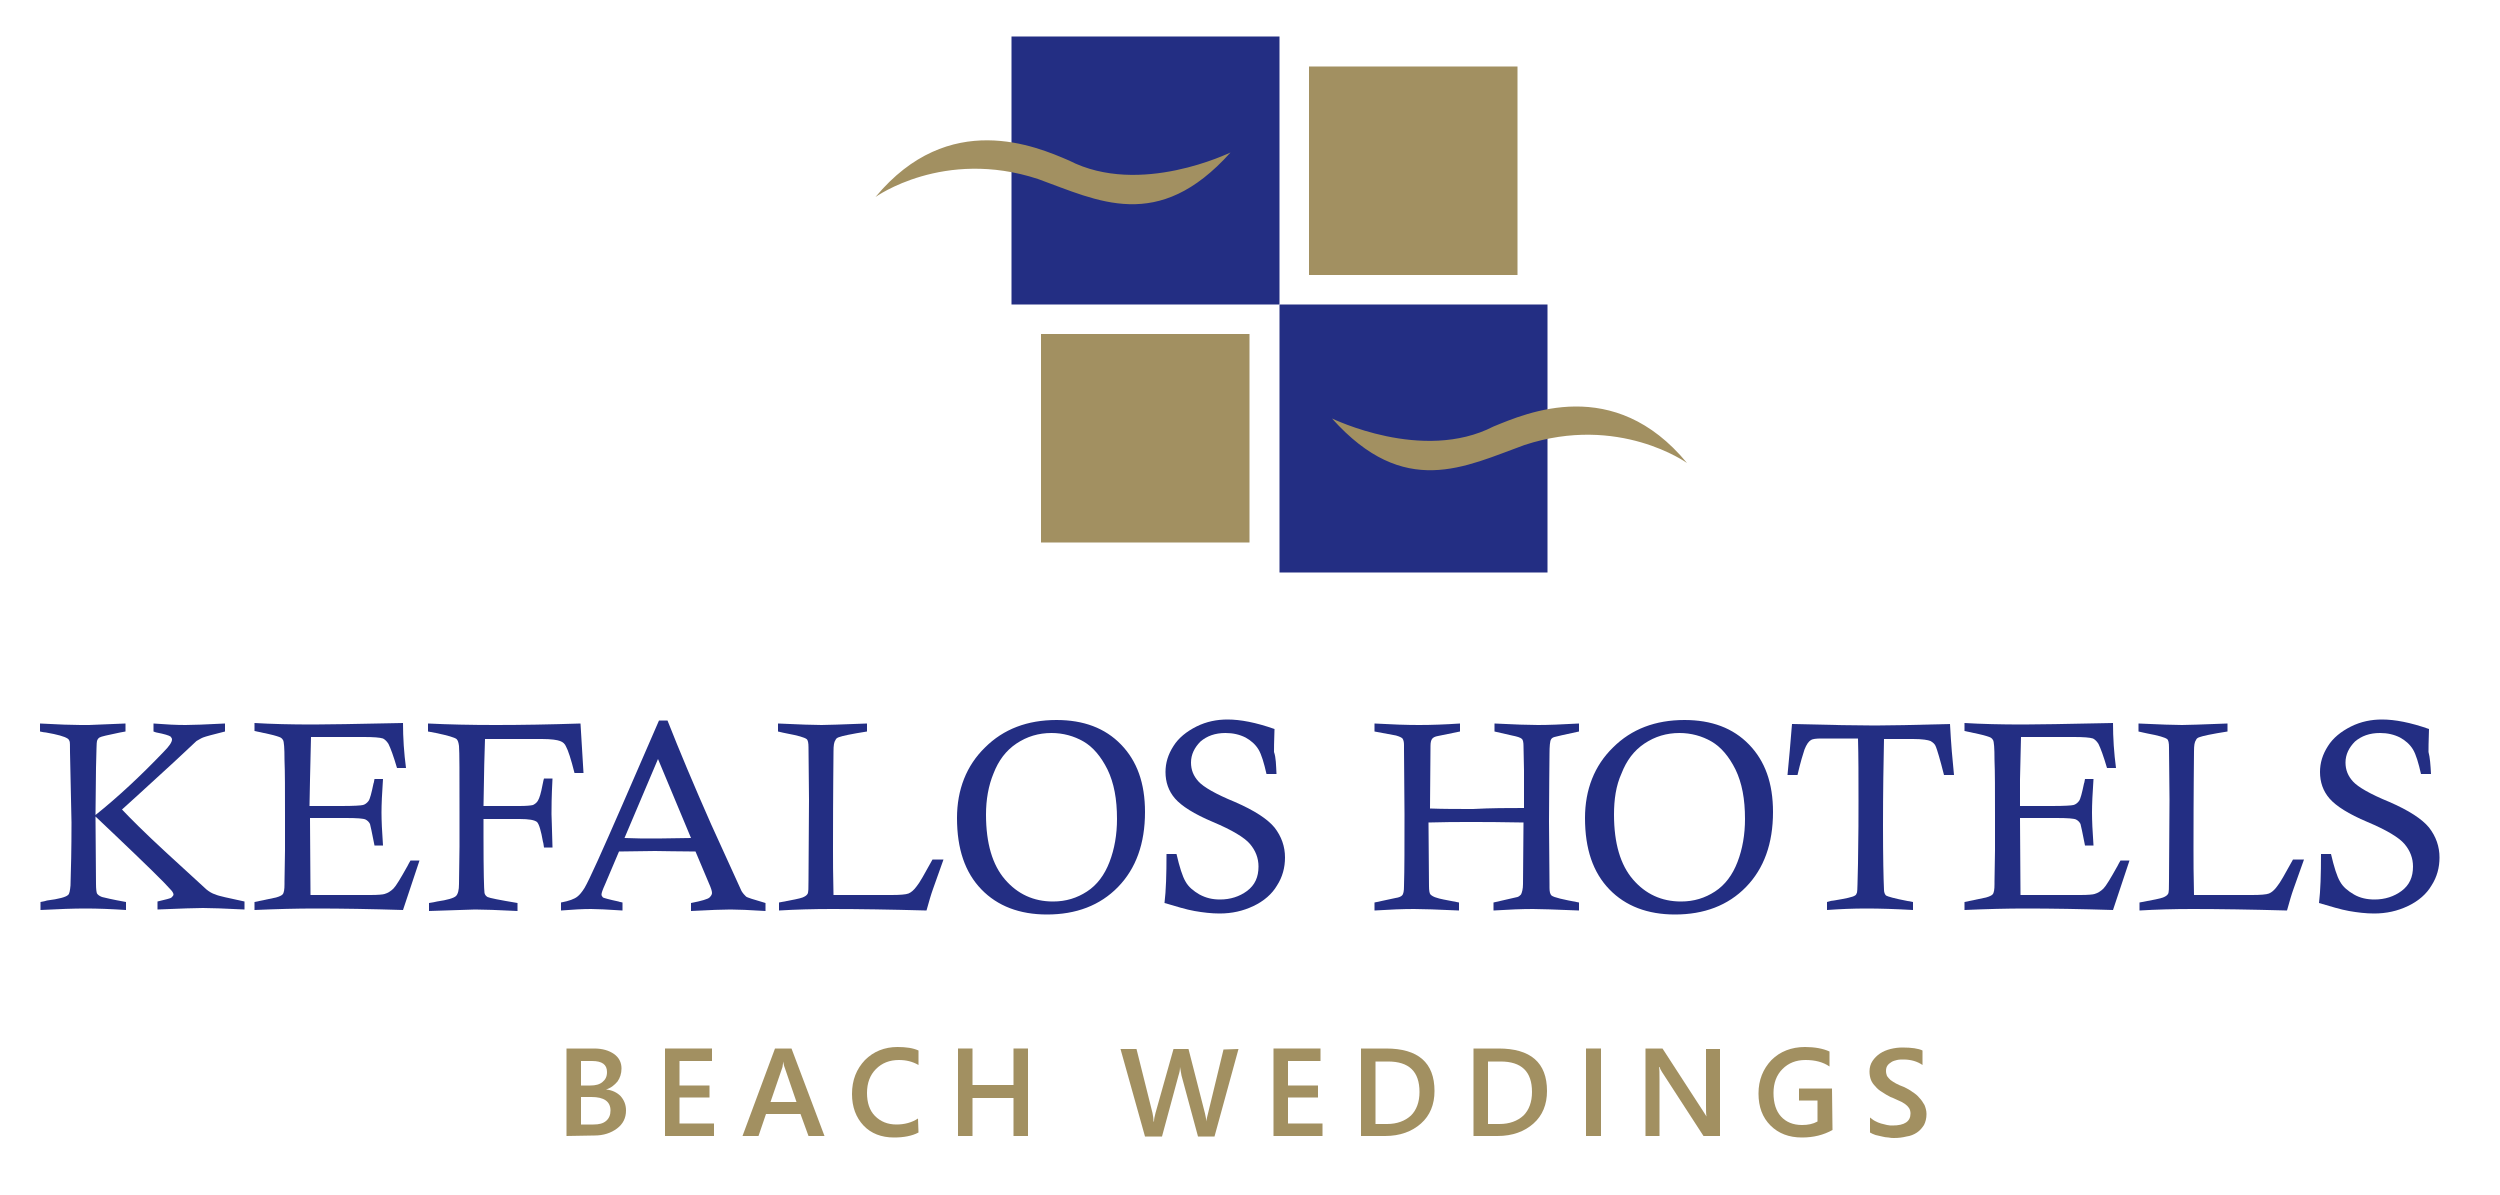 <?xml version="1.0" encoding="utf-8"?>
<!-- Generator: Adobe Illustrator 23.0.3, SVG Export Plug-In . SVG Version: 6.00 Build 0)  -->
<svg version="1.1" id="Layer_1" xmlns="http://www.w3.org/2000/svg" xmlns:xlink="http://www.w3.org/1999/xlink" x="0px" y="0px"
	 viewBox="0 0 500 239" style="enable-background:new 0 0 500 239;" xml:space="preserve">
<style type="text/css">
	.st0{fill:#232E83;}
	.st1{fill:#A29061;}
</style>
<rect x="202.3" y="7.3" class="st0" width="53.6" height="53.6"/>
<rect x="255.9" y="60.9" class="st0" width="53.6" height="53.6"/>
<rect x="261.8" y="13.3" class="st1" width="41.7" height="41.7"/>
<rect x="208.2" y="66.8" class="st1" width="41.7" height="41.7"/>
<g>
	<path class="st1" d="M175.1,39.4c0,0,13.6-9.8,32.5-3.6c11.9,4.3,24,10.9,38.5-5.3c-0.1,0-18.1,8.9-32.3,1.6
		C207.3,29.3,189.8,21.7,175.1,39.4"/>
	<path class="st1" d="M337.4,92.6c0,0-13.6-9.8-32.5-3.6c-11.9,4.3-24,10.9-38.5-5.3c0.1,0,18.1,8.9,32.3,1.6
		C305.3,82.6,322.8,74.9,337.4,92.6"/>
</g>
<g>
	<path class="st0" d="M8,146.3v-1.6c3.7,0.2,6.4,0.3,8.1,0.3c0.6,0,1.2,0,1.7,0l7.3-0.3v1.6l-1.1,0.2c-2.4,0.5-3.8,0.8-4.1,1
		c-0.3,0.2-0.4,0.4-0.5,0.7c-0.1,0.2-0.1,2-0.2,5.4l-0.1,9.4c4.5-3.6,9-7.8,13.6-12.6c1.2-1.2,1.7-2,1.7-2.5c0-0.2-0.1-0.4-0.3-0.6
		c-0.3-0.2-1.2-0.5-2.8-0.8c-0.1,0-0.3-0.1-0.6-0.2v-1.6c2.5,0.2,4.6,0.3,6.4,0.3c1.4,0,4-0.1,7.9-0.3v1.6c-2.4,0.6-3.9,1-4.4,1.2
		s-0.9,0.5-1.3,0.7l-4.6,4.3l-7.1,6.5l-3.2,2.9c1.7,1.8,4.5,4.6,8.5,8.3l8.4,7.7c0.5,0.4,1.1,0.8,1.8,1c0.6,0.3,2.6,0.7,5.8,1.4v1.6
		c-4-0.2-6.8-0.3-8.3-0.3c-1.3,0-4.4,0.1-9.1,0.3v-1.6c1.6-0.4,2.6-0.6,2.8-0.8s0.4-0.4,0.4-0.6c0-0.2-0.2-0.6-0.5-0.9
		c-1.3-1.5-5-5.1-11.2-11l-3.9-3.7l0.1,13.5c0,1,0.1,1.7,0.2,1.9c0.2,0.3,0.5,0.5,1,0.7c0.4,0.1,2,0.5,4.8,1v1.6
		c-3-0.2-5.7-0.3-8.1-0.3c-2.3,0-5.3,0.1-9,0.3v-1.6c0.6-0.1,1-0.2,1.3-0.3c2.4-0.3,3.8-0.7,4.2-1.1c0.3-0.2,0.4-0.9,0.5-1.9
		c0.1-3.1,0.2-7.3,0.2-12.6L14,150.4c0-1.3,0-2-0.1-2.2s-0.2-0.4-0.4-0.5c-0.6-0.4-2-0.8-4.3-1.2C8.9,146.5,8.5,146.4,8,146.3z"/>
	<path class="st0" d="M61.9,161.2h6.4c2.5,0,3.9-0.1,4.3-0.2c0.4-0.1,0.8-0.4,1.1-0.8c0.3-0.4,0.6-1.6,1-3.5
		c0.1-0.2,0.1-0.5,0.2-0.9h1.7c-0.2,2.9-0.3,5.1-0.3,6.7c0,1.6,0.1,3.8,0.3,6.6h-1.7c-0.5-2.5-0.8-4-0.9-4.3
		c-0.2-0.4-0.5-0.7-0.9-0.9s-1.7-0.3-3.9-0.3H62l0.1,15.4h11h1c1.5,0,2.5-0.1,2.8-0.2c0.7-0.2,1.3-0.6,1.8-1.1s1.4-2,2.8-4.5
		c0.1-0.2,0.3-0.6,0.6-1.1h1.8c-0.2,0.6-1.3,3.9-3.3,9.9c-6.4-0.2-12.2-0.3-17.5-0.3c-3.7,0-7.7,0.1-12.2,0.3v-1.6l4.3-0.9
		c0.7-0.2,1.1-0.4,1.3-0.6c0.3-0.3,0.4-1,0.4-2.1v-0.5l0.1-6.2c0-1.2,0-3.5,0-7c0-5.1,0-8.8-0.1-11.1c0-2.4-0.1-3.7-0.3-4
		c-0.1-0.2-0.3-0.4-0.5-0.5s-1-0.4-2.4-0.7l-2.8-0.6v-1.6c3.3,0.2,7.2,0.3,11.8,0.3c2.5,0,8.5-0.1,17.9-0.3c0,3,0.2,6,0.6,9h-1.8
		c-0.7-2.4-1.3-4-1.7-4.8c-0.3-0.5-0.7-0.9-1.1-1.1c-0.6-0.2-1.9-0.3-3.8-0.3H62.2L62,156L61.9,161.2z"/>
	<path class="st0" d="M85.6,146.3v-1.6c4.1,0.2,8.6,0.3,13.5,0.3c5.2,0,10.8-0.1,17-0.3l0.6,9.9h-1.8c-0.7-2.8-1.3-4.6-1.7-5.3
		c-0.2-0.5-0.6-0.9-1.2-1.1c-0.5-0.2-1.7-0.4-3.6-0.4H97c-0.1,2.3-0.2,6.8-0.3,13.4h7.2c1.4,0,2.3-0.1,2.7-0.2
		c0.4-0.2,0.8-0.5,1-0.9c0.3-0.5,0.6-1.5,0.9-3.1c0.1-0.3,0.1-0.7,0.3-1.3h1.7c-0.2,3.7-0.2,6-0.2,7.1c0,0.4,0.1,2.6,0.2,6.7h-1.7
		c-0.1-0.5-0.1-0.9-0.2-1.1c-0.4-2.3-0.8-3.6-1.2-4c-0.5-0.4-1.6-0.6-3.5-0.6h-7.2c0,1.8,0,2.9,0,3.5c0,7,0.1,10.7,0.2,11.3
		c0.1,0.4,0.3,0.6,0.6,0.8c0.4,0.2,2.4,0.6,6,1.2v1.6c-4-0.2-6.8-0.3-8.5-0.3l-9.2,0.3v-1.6c0.7-0.1,1.2-0.2,1.6-0.3
		c2.1-0.3,3.4-0.7,3.8-1.1c0.4-0.4,0.6-1.2,0.6-2.4l0.1-7.5c0-1.2,0-3.4,0-6.6c0-7.9,0-12.4-0.1-13.5c-0.1-0.7-0.2-1.1-0.5-1.4
		c-0.4-0.3-1.7-0.7-4.1-1.2C86.7,146.5,86.2,146.4,85.6,146.3z"/>
	<path class="st0" d="M131.8,144.1h1.7c2.4,6.1,5.3,13,8.7,20.7l6.1,13.4c0.3,0.5,0.6,0.8,0.9,1.1c0.2,0.2,1.5,0.6,3.9,1.3v1.6
		c-3.2-0.2-5.5-0.3-7-0.3s-4.2,0.1-7.9,0.3v-1.6c2.1-0.4,3.4-0.8,3.7-1.1s0.5-0.6,0.5-0.9c0-0.4-0.2-1-0.6-1.9l-2.7-6.4
		c-3.7,0-6.4-0.1-8.1-0.1l-7.2,0.1l-2.8,6.6c-0.5,1.1-0.7,1.7-0.7,2c0,0.2,0.1,0.4,0.3,0.6c0.2,0.1,1.2,0.4,3.1,0.8
		c0.2,0.1,0.5,0.1,0.8,0.2v1.6c-3-0.2-5.1-0.3-6.3-0.3c-1.6,0-3.6,0.1-6,0.3v-1.6c1.6-0.3,2.7-0.7,3.3-1.2c0.4-0.3,0.9-0.9,1.4-1.7
		c1-1.7,3.5-7.3,7.6-16.7L131.8,144.1z M124.9,167.6c2.4,0.1,4.2,0.1,5.2,0.1c0.3,0,3,0,8.1-0.1l-6.6-15.8L124.9,167.6z"/>
	<path class="st0" d="M155.6,146.3v-1.6c4.3,0.2,7.2,0.3,8.7,0.3c0.9,0,4-0.1,9.1-0.3v1.6c-3.2,0.5-5,0.9-5.5,1.1
		c-0.4,0.1-0.7,0.3-0.8,0.6c-0.3,0.4-0.4,1.1-0.4,2.3s-0.1,7.6-0.1,19.4c0,2.3,0,5.4,0.1,9.3h11.6c1.7,0,2.9-0.1,3.4-0.3
		s1.1-0.7,1.6-1.4c0.6-0.7,1.6-2.5,3.2-5.4h2.2l-2.1,5.9c-0.4,1.1-0.8,2.5-1.3,4.3c-7.2-0.2-13.6-0.3-18.9-0.3
		c-3.8,0-7.3,0.1-10.6,0.3v-1.6c2.7-0.5,4.2-0.8,4.7-1s0.8-0.4,1-0.7s0.2-1.2,0.2-2.8l0.1-16.1l-0.1-10.4c0-0.9-0.1-1.5-0.4-1.7
		c-0.4-0.3-1.7-0.7-3.9-1.1C156.9,146.6,156.4,146.5,155.6,146.3z"/>
	<path class="st0" d="M191.4,163.6c0-5.7,1.9-10.5,5.6-14.1c3.7-3.7,8.5-5.5,14.3-5.5c5.4,0,9.7,1.6,12.9,4.9
		c3.2,3.3,4.8,7.7,4.8,13.5c0,6.3-1.8,11.3-5.4,15c-3.6,3.7-8.4,5.5-14.2,5.5c-5.5,0-9.9-1.7-13.1-5
		C193,174.5,191.4,169.8,191.4,163.6z M197.2,162.9c0,5.8,1.3,10.1,3.8,13s5.7,4.4,9.6,4.4c2.6,0,4.8-0.7,6.8-2s3.5-3.3,4.5-5.9
		c1-2.6,1.5-5.5,1.5-8.6c0-4-0.6-7.2-1.9-9.9c-1.3-2.6-2.9-4.5-4.8-5.6c-1.9-1.1-4.1-1.7-6.4-1.7c-2.6,0-4.9,0.7-7,2.1
		c-2.1,1.4-3.6,3.4-4.6,6C197.7,157.1,197.2,159.9,197.2,162.9z"/>
	<path class="st0" d="M255.3,154.8h-2c-0.5-2.2-1-3.9-1.6-4.9s-1.5-1.8-2.6-2.4c-1.2-0.6-2.5-0.9-4-0.9c-2.1,0-3.7,0.6-5,1.7
		c-1.2,1.2-1.9,2.6-1.9,4.2c0,1.5,0.5,2.7,1.5,3.8s3.4,2.5,7.3,4.1c3.9,1.7,6.5,3.4,7.9,5.1c1.4,1.8,2.1,3.8,2.1,6
		c0,2-0.5,3.9-1.6,5.6c-1,1.7-2.6,3.1-4.7,4.1s-4.3,1.5-6.8,1.5c-1.6,0-3.3-0.2-5-0.5s-3.6-0.9-6-1.6c0.3-2.5,0.4-5.7,0.4-9.8h2
		c0.6,2.6,1.2,4.5,1.8,5.5c0.6,1.1,1.6,1.9,2.8,2.6c1.3,0.7,2.6,1,4.1,1c2.1,0,3.9-0.6,5.4-1.7c1.6-1.2,2.3-2.8,2.3-4.9
		c0-1.7-0.6-3.2-1.7-4.5c-1.1-1.3-3.6-2.8-7.4-4.4c-3.8-1.6-6.3-3.2-7.6-4.7s-1.9-3.3-1.9-5.3c0-1.8,0.5-3.5,1.6-5.2
		c1-1.6,2.6-2.9,4.6-3.9s4.1-1.4,6.2-1.4c2.6,0,5.7,0.6,9.4,1.9c-0.1,2.6-0.1,4.1-0.1,4.6C255.2,151.5,255.2,153,255.3,154.8z"/>
	<path class="st0" d="M304.8,161.6v-1.9v-5.6l-0.1-4.9c0-0.7-0.1-1.2-0.3-1.4c-0.3-0.3-1-0.5-2-0.7l-3.5-0.8v-1.6
		c4,0.2,6.9,0.3,8.7,0.3c2,0,4.7-0.1,8.2-0.3v1.6c-2.9,0.6-4.5,1-4.9,1.1s-0.6,0.3-0.7,0.5c-0.2,0.3-0.3,1.3-0.3,2.9
		c0,2.6-0.1,7.1-0.1,13.5l0.1,12.5v0.7c0,0.8,0.1,1.3,0.4,1.6c0.5,0.4,2.3,0.8,5.5,1.4v1.6c-4.8-0.2-7.9-0.3-9.2-0.3
		c-2.2,0-4.8,0.1-7.9,0.3v-1.6l4.8-1.1c0.3-0.1,0.5-0.3,0.7-0.5c0.2-0.4,0.4-1.1,0.4-2.1l0.1-12.3c-4.6-0.1-8.1-0.1-10.6-0.1
		c-2.6,0-5.4,0-8.4,0.1l0.1,12.7c0,0.9,0.1,1.5,0.3,1.7c0.2,0.2,0.6,0.5,1.4,0.7c0.2,0.1,1.6,0.4,4.3,0.9v1.6
		c-4.3-0.2-7.3-0.3-9-0.3c-2.2,0-4.8,0.1-7.9,0.3v-1.6c1.9-0.4,3.3-0.7,4.2-0.9c0.7-0.1,1.1-0.3,1.3-0.5c0.3-0.3,0.4-0.9,0.4-1.9
		c0.1-3.3,0.1-8.1,0.1-14.3l-0.1-13V149c0-0.6-0.1-1-0.3-1.3c-0.2-0.2-0.6-0.4-1.3-0.6l-4.3-0.8v-1.6c3.5,0.2,6.5,0.3,8.9,0.3
		c2.5,0,5.2-0.1,8.2-0.3v1.6l-4.4,0.9c-0.6,0.1-1,0.3-1.2,0.6s-0.3,0.7-0.3,1.4l-0.1,12.5c2.7,0.1,5.6,0.1,8.6,0.1
		C298.2,161.6,301.7,161.6,304.8,161.6z"/>
	<path class="st0" d="M317,163.6c0-5.7,1.9-10.5,5.6-14.1c3.7-3.7,8.5-5.5,14.3-5.5c5.4,0,9.7,1.6,12.9,4.9
		c3.2,3.3,4.8,7.7,4.8,13.5c0,6.3-1.8,11.3-5.4,15s-8.4,5.5-14.2,5.5c-5.5,0-9.9-1.7-13.1-5C318.6,174.5,317,169.8,317,163.6z
		 M322.8,162.9c0,5.8,1.3,10.1,3.8,13s5.7,4.4,9.6,4.4c2.6,0,4.8-0.7,6.8-2s3.5-3.3,4.5-5.9c1-2.6,1.5-5.5,1.5-8.6
		c0-4-0.6-7.2-1.9-9.9c-1.3-2.6-2.9-4.5-4.8-5.6s-4.1-1.7-6.4-1.7c-2.6,0-4.9,0.7-7,2.1c-2.1,1.4-3.6,3.4-4.6,6
		C323.2,157.1,322.8,159.9,322.8,162.9z"/>
	<path class="st0" d="M359.5,155h-2c0.3-3,0.6-6.5,0.9-10.2c7.8,0.2,13.3,0.3,16.6,0.3c2.7,0,7.8-0.1,15-0.3
		c0.2,3.9,0.5,7.3,0.8,10.2h-2c-0.8-3.2-1.4-5.1-1.6-5.6c-0.2-0.6-0.6-0.9-1.1-1.2c-0.5-0.2-1.6-0.4-3.5-0.4h-5.8
		c-0.1,4.7-0.2,10.4-0.2,17.3c0,6.4,0.1,10.7,0.2,12.9c0,0.5,0.2,0.9,0.4,1.1c0.3,0.2,1.7,0.6,4.3,1.1c0.2,0,0.6,0.1,1.1,0.2v1.6
		c-3.5-0.2-6.6-0.3-9.3-0.3c-2.6,0-5.2,0.1-7.9,0.3v-1.6c0.6-0.2,1.1-0.3,1.4-0.3c2.4-0.4,3.8-0.7,4.2-1c0.2-0.1,0.3-0.3,0.4-0.6
		s0.1-2.2,0.2-5.8c0.1-5.6,0.1-9.8,0.1-12.5c0-4.7,0-8.9-0.1-12.5h-6.3h-1.1c-1,0-1.7,0.1-2,0.3c-0.5,0.3-0.9,0.9-1.3,1.9
		C360.6,150.8,360.1,152.4,359.5,155z"/>
	<path class="st0" d="M404,161.2h6.4c2.5,0,3.9-0.1,4.3-0.2c0.4-0.1,0.8-0.4,1.1-0.8c0.3-0.4,0.6-1.6,1-3.5c0.1-0.2,0.1-0.5,0.2-0.9
		h1.7c-0.2,2.9-0.3,5.1-0.3,6.7c0,1.6,0.1,3.8,0.3,6.6H417c-0.5-2.5-0.8-4-0.9-4.3c-0.2-0.4-0.5-0.7-0.9-0.9s-1.7-0.3-3.9-0.3H404
		l0.1,15.4h11h1c1.5,0,2.5-0.1,2.8-0.2c0.7-0.2,1.3-0.6,1.8-1.1s1.4-2,2.8-4.5c0.1-0.2,0.3-0.6,0.6-1.1h1.8
		c-0.2,0.6-1.3,3.9-3.3,9.9c-6.4-0.2-12.2-0.3-17.5-0.3c-3.7,0-7.7,0.1-12.2,0.3v-1.6l4.3-0.9c0.7-0.2,1.1-0.4,1.3-0.6
		c0.3-0.3,0.4-1,0.4-2.1v-0.5l0.1-6.2c0-1.2,0-3.5,0-7c0-5.1,0-8.8-0.1-11.1c0-2.4-0.1-3.7-0.3-4c-0.1-0.2-0.3-0.4-0.5-0.5
		s-1-0.4-2.4-0.7l-2.8-0.6v-1.6c3.3,0.2,7.2,0.3,11.8,0.3c2.5,0,8.5-0.1,17.9-0.3c0,3,0.2,6,0.6,9h-1.8c-0.7-2.4-1.3-4-1.7-4.8
		c-0.3-0.5-0.7-0.9-1.1-1.1c-0.6-0.2-1.9-0.3-3.8-0.3h-10.6l-0.2,8.5L404,161.2z"/>
	<path class="st0" d="M427.7,146.3v-1.6c4.3,0.2,7.2,0.3,8.7,0.3c0.9,0,4-0.1,9.1-0.3v1.6c-3.2,0.5-5,0.9-5.5,1.1
		c-0.4,0.1-0.7,0.3-0.8,0.6c-0.3,0.4-0.4,1.1-0.4,2.3s-0.1,7.6-0.1,19.4c0,2.3,0,5.4,0.1,9.3h11.6c1.7,0,2.9-0.1,3.4-0.3
		s1.1-0.7,1.6-1.4c0.6-0.7,1.6-2.5,3.2-5.4h2.2l-2.1,5.9c-0.4,1.1-0.8,2.5-1.3,4.3c-7.2-0.2-13.6-0.3-18.9-0.3
		c-3.8,0-7.3,0.1-10.6,0.3v-1.6c2.7-0.5,4.2-0.8,4.7-1s0.8-0.4,1-0.7s0.2-1.2,0.2-2.8l0.1-16.1l-0.1-10.4c0-0.9-0.1-1.5-0.4-1.7
		c-0.4-0.3-1.7-0.7-3.9-1.1C429.1,146.6,428.5,146.5,427.7,146.3z"/>
	<path class="st0" d="M486.2,154.8h-2c-0.5-2.2-1-3.9-1.6-4.9s-1.5-1.8-2.6-2.4c-1.2-0.6-2.5-0.9-4-0.9c-2.1,0-3.7,0.6-5,1.7
		c-1.2,1.2-1.9,2.6-1.9,4.2c0,1.5,0.5,2.7,1.5,3.8s3.4,2.5,7.3,4.1c3.9,1.7,6.5,3.4,7.9,5.1c1.4,1.8,2.1,3.8,2.1,6
		c0,2-0.5,3.9-1.6,5.6c-1,1.7-2.6,3.1-4.7,4.1s-4.3,1.5-6.8,1.5c-1.6,0-3.3-0.2-5-0.5s-3.6-0.9-6-1.6c0.3-2.5,0.4-5.7,0.4-9.8h2
		c0.6,2.6,1.2,4.5,1.8,5.5c0.6,1.1,1.6,1.9,2.8,2.6s2.6,1,4.1,1c2.1,0,3.9-0.6,5.4-1.7c1.6-1.2,2.3-2.8,2.3-4.9
		c0-1.7-0.6-3.2-1.7-4.5s-3.6-2.8-7.4-4.4c-3.8-1.6-6.3-3.2-7.6-4.7c-1.3-1.5-1.9-3.3-1.9-5.3c0-1.8,0.5-3.5,1.6-5.2
		c1-1.6,2.6-2.9,4.6-3.9s4.1-1.4,6.2-1.4c2.6,0,5.7,0.6,9.4,1.9c-0.1,2.6-0.1,4.1-0.1,4.6C486,151.5,486.1,153,486.2,154.8z"/>
</g>
<g>
	<path class="st1" d="M113.3,227.2v-17.5h5.5c1.7,0,3,0.4,4,1.1c1,0.7,1.5,1.7,1.5,2.9c0,1-0.3,1.9-0.8,2.6
		c-0.6,0.7-1.3,1.3-2.3,1.6l0,0c1.2,0.1,2.2,0.6,2.9,1.3c0.7,0.8,1.1,1.7,1.1,2.9c0,1.5-0.6,2.7-1.8,3.6c-1.2,0.9-2.7,1.4-4.5,1.4
		L113.3,227.2L113.3,227.2z M116.2,212.1v5h1.9c1,0,1.8-0.2,2.4-0.7s0.9-1.1,0.9-2c0-1.5-1-2.2-3-2.2h-2.2V212.1z M116.2,219.4v5.5
		h2.5c1.1,0,1.9-0.2,2.5-0.7s0.9-1.2,0.9-2.1c0-1.8-1.3-2.7-3.8-2.7H116.2z"/>
	<path class="st1" d="M142.8,227.2H133v-17.5h9.4v2.5h-6.5v4.9h6v2.4h-6v5.2h6.9L142.8,227.2L142.8,227.2z"/>
	<path class="st1" d="M164.9,227.2h-3.2l-1.6-4.4h-6.9l-1.5,4.4h-3.2l6.5-17.5h3.3L164.9,227.2z M159.3,220.4l-2.4-7
		c-0.1-0.2-0.2-0.6-0.2-1.1l0,0c-0.1,0.5-0.2,0.8-0.2,1.1l-2.4,7H159.3z"/>
	<path class="st1" d="M183.7,226.5c-1.3,0.7-3,1-4.9,1c-2.5,0-4.6-0.8-6.1-2.4c-1.5-1.6-2.3-3.7-2.3-6.3c0-2.8,0.9-5,2.6-6.8
		c1.7-1.7,3.9-2.6,6.5-2.6c1.7,0,3.1,0.2,4.2,0.7v2.9c-1.2-0.7-2.5-1-3.9-1c-1.9,0-3.4,0.6-4.6,1.8c-1.2,1.2-1.8,2.8-1.8,4.8
		c0,1.9,0.5,3.5,1.6,4.6s2.5,1.7,4.3,1.7c1.6,0,3.1-0.4,4.3-1.2L183.7,226.5L183.7,226.5z"/>
	<path class="st1" d="M205.6,227.2h-2.9v-7.6h-8.2v7.6h-2.9v-17.5h2.9v7.3h8.2v-7.3h2.9V227.2z"/>
	<path class="st1" d="M247.7,209.8l-4.8,17.5h-3.3l-3.3-12.2c-0.1-0.5-0.2-1.1-0.3-1.7l0,0c0,0.6-0.1,1.1-0.3,1.7l-3.3,12.2H229
		l-4.9-17.5h3.2l3.2,12.8c0.1,0.5,0.2,1.1,0.2,1.7h0.1c0-0.4,0.1-1,0.3-1.7l3.6-12.8h3l3.3,12.9c0.1,0.4,0.2,1,0.3,1.6l0,0
		c0-0.4,0.1-0.9,0.3-1.6l3.1-12.8L247.7,209.8L247.7,209.8z"/>
	<path class="st1" d="M264.5,227.2h-9.8v-17.5h9.4v2.5h-6.5v4.9h6v2.4h-6v5.2h6.9V227.2z"/>
	<path class="st1" d="M272.2,227.2v-17.5h5c6.4,0,9.7,2.8,9.7,8.5c0,2.7-0.9,4.9-2.7,6.5c-1.8,1.6-4.2,2.5-7.2,2.5H272.2z
		 M275.1,212.2v12.6h2.3c2,0,3.6-0.6,4.8-1.7c1.1-1.1,1.7-2.7,1.7-4.7c0-4.1-2.1-6.1-6.3-6.1h-2.5V212.2z"/>
	<path class="st1" d="M294.7,227.2v-17.5h5c6.4,0,9.7,2.8,9.7,8.5c0,2.7-0.9,4.9-2.7,6.5c-1.8,1.6-4.2,2.5-7.2,2.5H294.7z
		 M297.6,212.2v12.6h2.3c2,0,3.6-0.6,4.8-1.7c1.1-1.1,1.7-2.7,1.7-4.7c0-4.1-2.1-6.1-6.3-6.1h-2.5V212.2z"/>
	<path class="st1" d="M320.2,227.2h-3v-17.5h3V227.2z"/>
	<path class="st1" d="M343.9,227.2h-3.2l-8.3-12.8c-0.2-0.3-0.4-0.7-0.5-1h-0.1c0.1,0.4,0.1,1.2,0.1,2.4v11.4h-2.8v-17.5h3.4
		l8.1,12.5c0.3,0.5,0.6,0.9,0.7,1.1l0,0c-0.1-0.5-0.1-1.2-0.1-2.3v-11.2h2.8v17.4H343.9z"/>
	<path class="st1" d="M366.5,226c-1.8,1-3.8,1.5-6.1,1.5c-2.6,0-4.7-0.8-6.3-2.4c-1.6-1.6-2.4-3.7-2.4-6.4s0.9-4.9,2.6-6.7
		c1.7-1.7,4-2.6,6.7-2.6c1.9,0,3.6,0.3,4.9,0.9v3c-1.3-0.9-2.9-1.3-4.8-1.3s-3.4,0.6-4.6,1.8s-1.8,2.8-1.8,4.8s0.5,3.6,1.5,4.7
		c1,1.1,2.4,1.7,4.2,1.7c1.2,0,2.2-0.2,3.1-0.7v-4.2h-3.7v-2.4h6.6L366.5,226L366.5,226z"/>
	<path class="st1" d="M374,226.5v-3c0.3,0.2,0.6,0.5,1,0.7s0.8,0.4,1.2,0.5c0.4,0.1,0.8,0.2,1.2,0.3c0.4,0.1,0.8,0.1,1.1,0.1
		c1.2,0,2.1-0.2,2.7-0.6c0.6-0.4,0.9-1,0.9-1.8c0-0.4-0.1-0.8-0.3-1.1c-0.2-0.3-0.5-0.6-0.8-0.8c-0.4-0.3-0.8-0.5-1.3-0.7
		s-1-0.5-1.6-0.7c-0.6-0.3-1.1-0.6-1.7-1c-0.5-0.3-1-0.7-1.3-1.1c-0.4-0.4-0.7-0.8-0.9-1.3c-0.2-0.5-0.3-1.1-0.3-1.7
		c0-0.8,0.2-1.5,0.6-2.1s0.9-1.1,1.5-1.5s1.3-0.7,2.1-0.9c0.8-0.2,1.6-0.3,2.4-0.3c1.8,0,3.2,0.2,4,0.6v2.9c-1-0.7-2.3-1.1-3.8-1.1
		c-0.4,0-0.9,0-1.3,0.1s-0.8,0.2-1.1,0.4c-0.3,0.2-0.6,0.4-0.8,0.7c-0.2,0.3-0.3,0.6-0.3,1.1c0,0.4,0.1,0.7,0.2,1
		c0.2,0.3,0.4,0.5,0.7,0.8c0.3,0.2,0.7,0.5,1.1,0.7s1,0.5,1.6,0.7c0.6,0.3,1.2,0.6,1.7,1c0.5,0.3,1,0.7,1.4,1.2
		c0.4,0.4,0.7,0.9,1,1.4c0.2,0.5,0.4,1.1,0.4,1.8c0,0.9-0.2,1.6-0.5,2.2c-0.4,0.6-0.8,1.1-1.4,1.5s-1.3,0.7-2.1,0.8
		c-0.8,0.2-1.6,0.3-2.5,0.3c-0.3,0-0.7,0-1.1-0.1c-0.4,0-0.9-0.1-1.3-0.2c-0.4-0.1-0.9-0.2-1.3-0.3
		C374.6,226.8,374.3,226.7,374,226.5z"/>
</g>
</svg>
